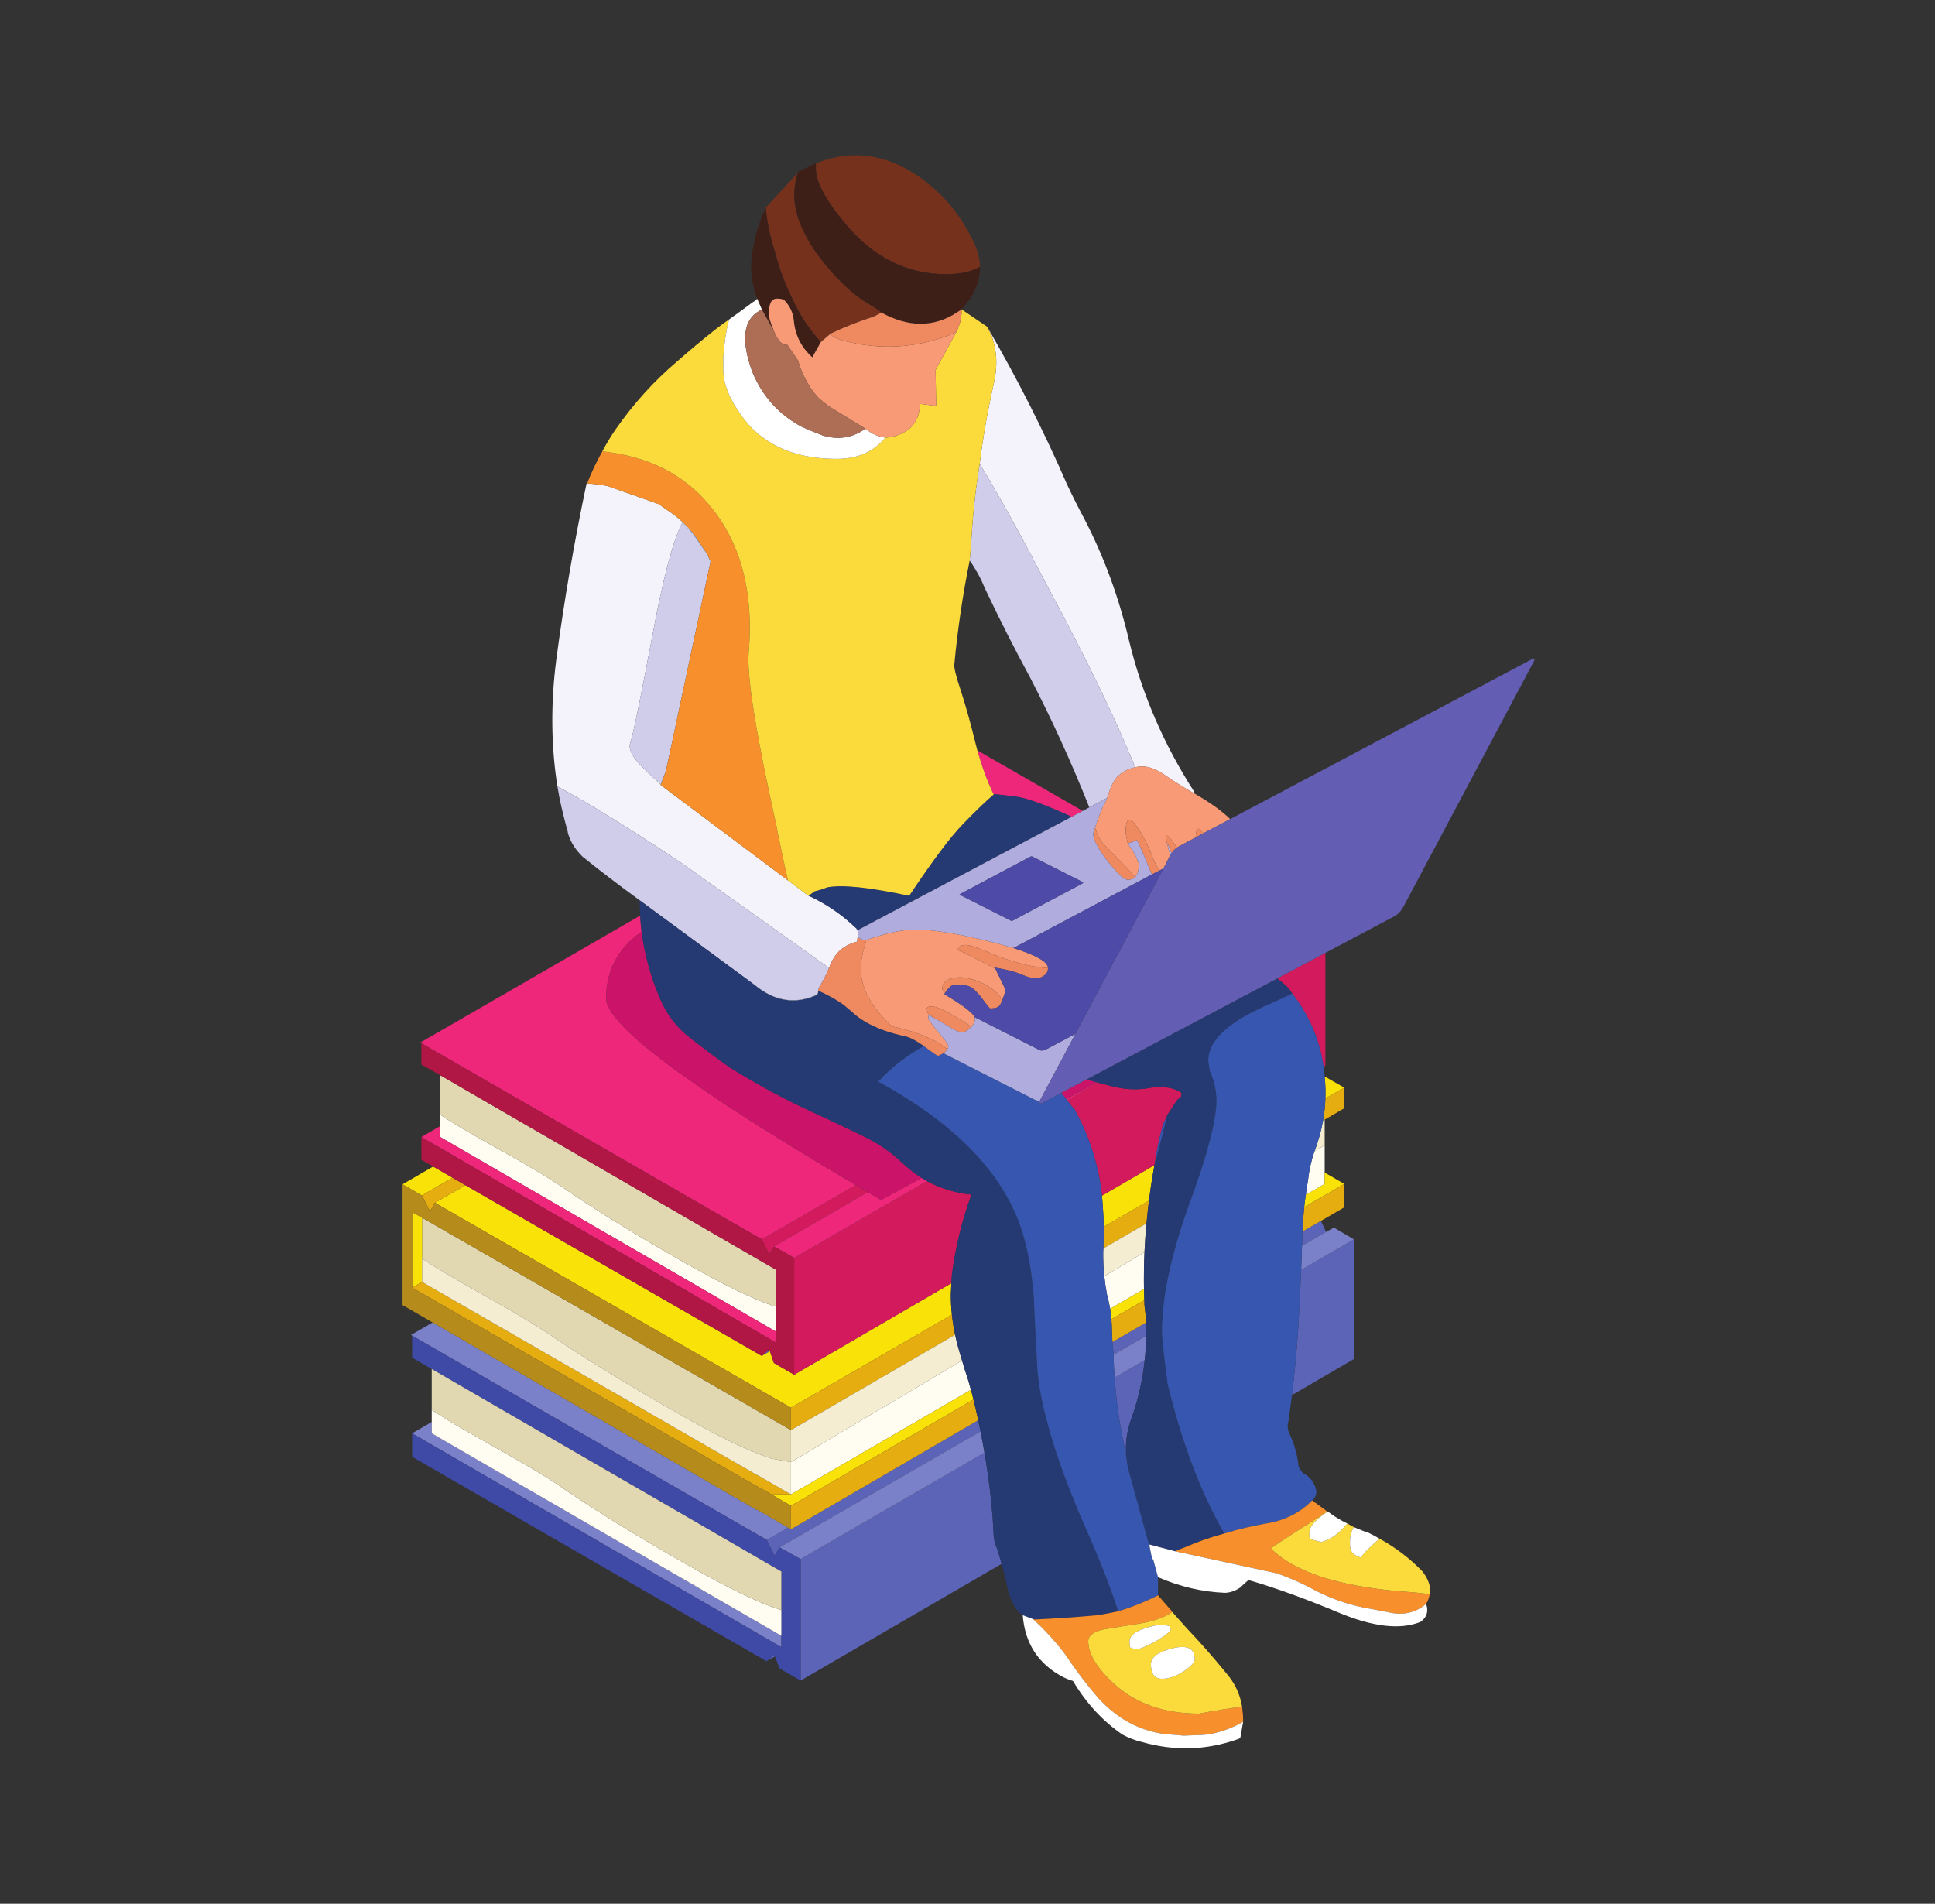 <svg xmlns="http://www.w3.org/2000/svg" xmlns:xlink="http://www.w3.org/1999/xlink" width="372" viewBox="0 0 279 274.5" height="366" preserveAspectRatio="xMidYMid meet"><rect x="0" y="0" width="279" height="274.5" fill="#333333" stroke="none"/><defs><clipPath id="03494c2aa5"><path d="M 58.039 155 L 194 155 L 194 218 L 58.039 218 Z M 58.039 155 " clip-rule="nonzero"></path></clipPath><clipPath id="013a75d724"><path d="M 58.039 170 L 115 170 L 115 221 L 58.039 221 Z M 58.039 170 " clip-rule="nonzero"></path></clipPath><clipPath id="7315b7cd1c"><path d="M 104 43 L 206 43 L 206 252.09 L 104 252.09 Z M 104 43 " clip-rule="nonzero"></path></clipPath><clipPath id="396dc5923c"><path d="M 149.105 94.543 L 221.242 94.543 L 221.242 159.574 L 149.105 159.574 Z M 149.105 94.543 " clip-rule="nonzero"></path></clipPath></defs><path fill="#5c64b8" d="M 111.016 194.836 L 109.836 195.504 L 110.914 194.578 Z M 110.555 222.039 L 113.637 220.27 L 114.043 220.5 L 141.047 204.773 C 141.164 205.309 141.273 205.848 141.379 206.387 L 112.402 223.113 L 111.684 224.34 Z M 160.711 198.629 L 165.047 196.117 C 164.746 198.98 164.117 201.746 163.176 204.414 C 162.473 206.25 162.215 208.152 162.402 210.125 C 162.371 209.855 162.336 209.59 162.301 209.332 C 161.492 205.867 160.961 202.297 160.711 198.629 Z M 160.398 193.508 L 165.254 190.688 C 165.277 191.332 165.281 191.973 165.277 192.609 L 160.555 195.324 C 160.559 195.277 160.559 195.234 160.555 195.195 C 160.5 194.637 160.445 194.074 160.398 193.508 Z M 110.555 239.504 L 111.684 238.582 L 111.734 238.84 Z M 115.434 242.32 L 115.434 224.801 L 141.945 209.461 C 142.105 210.371 142.25 211.285 142.379 212.203 C 142.828 215.242 143.121 218.16 143.254 220.957 C 143.254 221.746 143.426 222.531 143.77 223.316 C 144 224.031 144.215 224.754 144.41 225.492 Z M 186.277 201.164 C 186.645 198.188 186.934 195.191 187.145 192.176 C 187.332 189.172 187.484 186.148 187.609 183.105 L 195.207 178.699 L 195.207 195.965 Z M 191.203 177.625 L 187.734 179.625 C 187.742 179.285 187.754 178.945 187.762 178.598 C 187.773 178.262 187.781 177.922 187.789 177.574 L 190.457 176.039 L 191.203 177.625 " fill-opacity="1" fill-rule="evenodd"></path><path fill="#7b81c9" d="M 115.434 224.801 L 112.402 223.113 L 141.379 206.387 C 141.586 207.406 141.773 208.43 141.945 209.461 Z M 160.711 198.629 C 160.629 197.539 160.582 196.438 160.555 195.324 L 165.277 192.609 C 165.25 193.793 165.176 194.961 165.047 196.117 Z M 110.555 222.039 L 59.422 192.586 L 59.27 192.48 L 62.379 190.688 L 109.117 217.734 L 109.168 217.68 L 113.637 220.27 Z M 112.66 235.867 L 112.66 237.504 L 59.422 206.672 L 62.25 205.031 L 62.25 206.672 Z M 187.734 179.625 L 191.203 177.625 L 192.332 177.012 L 195.207 178.699 L 187.609 183.105 C 187.66 181.945 187.699 180.785 187.734 179.625 " fill-opacity="1" fill-rule="evenodd"></path><path fill="#3f49a6" d="M 112.66 235.867 L 112.66 226.598 L 62.25 197.398 L 59.422 195.758 L 59.422 192.586 L 110.555 222.039 L 111.684 224.34 L 112.402 223.113 L 115.434 224.801 L 115.434 242.32 L 112.402 240.578 L 111.734 238.84 L 111.684 238.582 L 110.555 239.504 L 110.555 239.555 L 59.422 210.051 L 59.422 206.672 L 112.66 237.504 L 112.66 235.867 " fill-opacity="1" fill-rule="evenodd"></path><path fill="#fffcf2" d="M 114.043 210.82 L 138.711 196.168 C 138.848 196.594 138.977 197.02 139.098 197.449 C 139.43 198.422 139.73 199.402 139.996 200.395 L 114.043 215.477 Z M 164.945 185.871 L 160.07 188.715 C 159.953 188.043 159.809 187.387 159.629 186.746 C 159.453 185.836 159.316 184.926 159.223 184.004 L 165.02 180.543 C 164.941 182.34 164.918 184.113 164.945 185.871 Z M 111.836 188.383 L 111.836 191.969 L 63.48 163.949 L 63.48 160.723 C 64.133 161.164 64.852 161.629 65.637 162.105 C 66.336 162.535 67.551 163.246 69.281 164.23 C 70.125 164.703 71.078 165.242 72.156 165.844 C 72.566 166.07 72.988 166.312 73.441 166.562 C 73.641 166.672 73.836 166.785 74.031 166.898 C 76.957 168.555 79.207 169.91 80.781 170.969 C 85.059 173.941 90.449 177.301 96.953 181.059 C 102.562 184.301 106.855 186.504 109.836 187.664 C 110.211 187.84 110.57 187.973 110.914 188.074 C 111.152 188.18 111.375 188.262 111.582 188.332 C 111.684 188.332 111.77 188.348 111.836 188.383 Z M 112.66 232.125 L 112.66 235.867 L 62.25 206.672 L 62.25 203.289 C 62.969 203.766 63.719 204.246 64.508 204.723 C 65.703 205.473 68.406 207.027 72.617 209.387 C 76.008 211.297 78.574 212.832 80.316 213.996 C 84.766 217.102 90.363 220.602 97.105 224.496 C 102.957 227.875 107.438 230.18 110.555 231.41 C 110.93 231.547 111.309 231.684 111.684 231.82 C 111.926 231.887 112.164 231.973 112.402 232.078 C 112.473 232.078 112.559 232.094 112.66 232.125 Z M 191 169.07 L 191 170.711 L 188.277 172.297 C 188.367 171.613 188.469 170.934 188.586 170.25 C 188.754 168.746 189.062 167.348 189.512 166.051 C 189.516 166.035 189.523 166.016 189.535 166 L 191 165.129 L 191 169.07 " fill-opacity="1" fill-rule="evenodd"></path><path fill="#e1d8b1" d="M 60.863 175.578 L 114.043 206.207 L 114.043 210.82 L 111.223 210.309 C 111.152 210.273 111.07 210.238 110.965 210.203 C 110.758 210.137 110.535 210.066 110.301 209.996 C 109.922 209.863 109.527 209.707 109.117 209.539 C 106.039 208.34 101.57 206.039 95.719 202.625 C 88.977 198.73 83.367 195.246 78.879 192.176 C 77.137 191.012 74.57 189.477 71.18 187.562 C 70.582 187.227 70.004 186.898 69.461 186.594 C 66.258 184.777 64.145 183.543 63.121 182.902 C 62.301 182.422 61.547 181.945 60.863 181.469 Z M 63.48 155.039 L 111.836 183.059 L 111.836 188.383 C 111.77 188.348 111.684 188.332 111.582 188.332 C 111.375 188.262 111.152 188.18 110.914 188.074 C 110.57 187.973 110.211 187.84 109.836 187.664 C 106.855 186.504 102.562 184.301 96.953 181.059 C 90.449 177.301 85.059 173.941 80.781 170.969 C 79.207 169.91 76.957 168.555 74.031 166.898 C 73.836 166.785 73.641 166.672 73.441 166.562 C 72.988 166.312 72.566 166.07 72.156 165.844 C 71.078 165.242 70.125 164.703 69.281 164.23 C 67.551 163.246 66.336 162.535 65.637 162.105 C 64.852 161.629 64.133 161.164 63.48 160.723 Z M 62.25 197.398 L 112.66 226.598 L 112.66 232.125 C 112.559 232.094 112.473 232.078 112.402 232.078 C 112.164 231.973 111.926 231.887 111.684 231.82 C 111.309 231.684 110.93 231.547 110.555 231.41 C 107.438 230.18 102.957 227.875 97.105 224.496 C 90.363 220.602 84.766 217.102 80.316 213.996 C 78.574 212.832 76.008 211.297 72.617 209.387 C 68.406 207.027 65.703 205.473 64.508 204.723 C 63.719 204.246 62.969 203.766 62.25 203.289 L 62.25 197.398 " fill-opacity="1" fill-rule="evenodd"></path><g clip-path="url(#03494c2aa5)"><path fill="#f9e207" d="M 114.043 215.477 L 139.996 200.395 C 140.113 200.824 140.227 201.258 140.328 201.703 C 140.336 201.738 140.348 201.77 140.359 201.801 L 114.043 217.117 L 111.223 215.477 Z M 60.863 181.469 L 60.863 184.848 L 59.422 185.668 L 59.422 174.758 L 60.863 175.578 Z M 114.043 202.98 L 62.711 173.426 L 67.102 170.891 L 109.836 195.504 L 111.016 194.836 L 111.582 196.527 L 114.508 198.219 L 137.172 185.027 C 137.141 185.562 137.113 186.117 137.098 186.691 C 137.098 187.645 137.145 188.598 137.25 189.562 Z M 160.07 188.715 L 164.945 185.871 C 164.961 186.406 164.977 186.934 164.996 187.461 L 160.246 190.227 C 160.203 189.719 160.145 189.215 160.07 188.715 Z M 165.664 173.117 L 159.145 176.883 C 159.133 175.949 159.094 174.996 159.016 174.039 C 158.98 173.492 158.938 172.945 158.891 172.402 L 166.457 167.996 C 166.141 169.703 165.875 171.41 165.664 173.117 Z M 60.863 172.402 L 58.039 170.762 L 62.453 168.203 L 65.25 169.816 L 60.863 172.348 Z M 193.82 170.711 L 188.047 174.066 C 188.109 173.477 188.184 172.891 188.277 172.297 L 191 170.711 L 191 169.07 Z M 193.82 156.828 L 191.102 158.391 C 191.141 157.352 191.105 156.301 191 155.242 L 191 155.215 L 193.82 156.828 " fill-opacity="1" fill-rule="evenodd"></path></g><path fill="#e6ad10" d="M 114.043 217.117 L 140.359 201.801 C 140.598 202.789 140.832 203.777 141.047 204.773 L 114.043 220.5 Z M 114.043 202.98 L 137.25 189.562 C 137.352 190.516 137.504 191.484 137.711 192.457 L 114.043 206.207 Z M 114.043 215.477 L 111.223 215.477 L 109.168 214.301 L 109.117 214.301 L 59.422 185.668 L 60.863 184.848 L 109.117 212.664 L 109.168 212.664 Z M 67.102 170.891 L 62.711 173.426 L 61.992 174.656 L 60.863 172.402 L 60.863 172.348 L 65.25 169.816 Z M 160.246 190.227 L 164.996 187.461 C 165.004 187.719 165.012 187.977 165.02 188.227 L 165.227 189.973 C 165.238 190.207 165.246 190.449 165.254 190.688 L 160.398 193.508 C 160.355 192.691 160.32 191.875 160.301 191.047 C 160.285 190.773 160.27 190.5 160.246 190.227 Z M 165.305 176.395 L 159.094 180.008 C 159.152 178.977 159.164 177.934 159.145 176.883 L 165.664 173.117 C 165.617 173.477 165.574 173.836 165.535 174.195 C 165.453 174.93 165.375 175.664 165.305 176.395 Z M 187.789 177.574 C 187.844 176.406 187.926 175.238 188.047 174.066 L 193.82 170.711 L 193.82 174.09 L 190.457 176.039 Z M 190.766 161.57 C 190.953 160.52 191.066 159.461 191.102 158.391 L 193.82 156.828 L 193.82 159.801 L 191 161.441 L 190.766 161.57 " fill-opacity="1" fill-rule="evenodd"></path><path fill="#f4edd1" d="M 138.711 196.168 L 114.043 210.82 L 114.043 215.477 L 109.168 212.664 L 109.117 212.664 L 60.863 184.848 L 60.863 181.469 C 61.547 181.945 62.301 182.422 63.121 182.902 C 64.145 183.543 66.258 184.777 69.461 186.594 C 70.004 186.898 70.582 187.227 71.18 187.562 C 74.57 189.477 77.137 191.012 78.879 192.176 C 83.367 195.246 88.977 198.73 95.719 202.625 C 101.57 206.039 106.039 208.34 109.117 209.539 C 109.527 209.707 109.922 209.863 110.301 209.996 C 110.535 210.066 110.758 210.137 110.965 210.203 C 111.07 210.238 111.152 210.273 111.223 210.309 L 114.043 210.82 L 114.043 206.207 L 137.711 192.457 C 137.879 193.258 138.082 194.07 138.328 194.887 C 138.465 195.312 138.594 195.742 138.711 196.168 Z M 159.094 180.008 L 165.305 176.395 C 165.18 177.793 165.082 179.172 165.02 180.543 L 159.223 184.004 C 159.098 182.832 159.051 181.645 159.066 180.445 C 159.078 180.297 159.086 180.152 159.094 180.008 Z M 191 165.129 L 189.535 166 C 190.094 164.539 190.504 163.062 190.766 161.57 L 191 161.441 L 191 165.129 " fill-opacity="1" fill-rule="evenodd"></path><g clip-path="url(#013a75d724)"><path fill="#b58b1c" d="M 62.711 173.426 L 114.043 202.98 L 114.043 206.207 L 60.863 175.578 L 59.422 174.758 L 59.422 185.668 L 109.117 214.301 L 109.168 214.301 L 111.223 215.477 L 114.043 217.117 L 114.043 220.5 L 113.637 220.27 L 109.168 217.68 L 109.117 217.734 L 62.379 190.688 L 58.039 188.18 L 58.039 170.762 L 60.863 172.402 L 61.992 174.656 L 62.711 173.426 " fill-opacity="1" fill-rule="evenodd"></path></g><path fill="#d21a5d" d="M 109.836 178.699 L 123.387 170.863 C 123.965 171.207 124.547 171.551 125.137 171.891 L 111.582 179.727 L 110.914 180.906 Z M 137.172 185.027 L 114.508 198.219 L 114.508 181.367 L 133.656 170.301 C 135.625 171.367 137.762 172.02 140.07 172.25 C 138.703 175.969 137.762 179.828 137.25 183.824 C 137.219 184.215 137.195 184.617 137.172 185.027 Z M 168.207 161.082 C 167.828 161.766 167.605 162.309 167.535 162.723 C 167.094 164.359 166.75 166.035 166.512 167.738 C 166.496 167.824 166.48 167.914 166.457 167.996 L 158.891 172.402 C 158.402 167.965 157.078 163.801 154.91 159.902 L 154.91 159.801 L 154.855 159.902 L 153.855 158.621 L 158.246 156.09 L 160.301 156.625 L 160.352 156.625 C 162.23 157.137 164.113 157.207 165.996 156.828 C 167.914 156.59 169.367 156.848 170.359 157.598 C 170.359 158.039 170.254 158.297 170.055 158.367 C 169.953 158.469 169.863 158.52 169.797 158.52 C 169.387 159.102 169.012 159.684 168.664 160.262 C 168.465 160.5 168.309 160.758 168.207 161.031 Z M 186.324 143.254 C 186.09 142.879 185.809 142.52 185.504 142.18 L 184.195 141.105 L 185.043 140.617 L 191.102 137.391 L 191.102 153.652 L 190.848 153.809 C 190.273 149.91 188.77 146.395 186.324 143.254 " fill-opacity="1" fill-rule="evenodd"></path><path fill="#ef277b" d="M 114.508 181.367 L 111.582 179.727 L 125.137 171.891 C 125.758 172.266 126.391 172.641 127.031 173.016 L 132.887 169.84 C 133.141 170 133.398 170.152 133.656 170.301 Z M 158.246 156.09 L 153.855 158.621 L 153.73 158.469 L 158.168 156.059 Z M 185.043 140.617 L 184.195 141.105 L 184.172 141.078 Z M 109.836 178.699 L 60.758 150.426 L 60.605 150.324 L 92.309 132.016 C 92.344 132.793 92.414 133.57 92.508 134.344 C 89.105 136.734 87.402 139.945 87.402 143.973 C 87.402 147.777 99.398 156.742 123.387 170.863 Z M 111.836 191.969 L 111.836 193.555 L 60.758 163.949 L 63.48 162.363 L 63.48 163.949 Z M 154.523 117.773 C 150.68 116.027 148.016 115.062 146.539 114.879 C 144.762 114.641 143.68 114.523 143.309 114.523 L 143.254 114.523 C 142.371 112.691 141.594 110.586 140.922 108.195 L 156.117 116.93 L 154.523 117.773 " fill-opacity="1" fill-rule="evenodd"></path><path fill="#b01744" d="M 109.836 195.504 L 67.102 170.891 L 65.25 169.816 L 62.453 168.203 L 60.758 167.227 L 60.758 163.949 L 111.836 193.555 L 111.836 183.059 L 63.48 155.039 L 60.758 153.5 L 60.758 150.426 L 109.836 178.699 L 110.914 180.906 L 111.582 179.727 L 114.508 181.367 L 114.508 198.219 L 111.582 196.527 L 111.016 194.836 L 110.914 194.578 L 109.836 195.504 " fill-opacity="1" fill-rule="evenodd"></path><path fill="#cb1469" d="M 123.387 170.863 C 99.398 156.742 87.402 147.777 87.402 143.973 C 87.402 139.945 89.105 136.734 92.508 134.344 C 92.945 137.668 93.844 140.914 95.207 144.074 C 96.164 146.332 97.602 148.188 99.52 149.656 C 101.332 151.09 103.23 152.512 105.219 153.91 C 109.152 156.371 113.207 158.555 117.383 160.465 C 119.777 161.559 122.156 162.688 124.516 163.844 C 126.605 164.836 128.488 166.133 130.164 167.738 C 131.027 168.539 131.934 169.242 132.887 169.84 L 127.031 173.016 C 126.391 172.641 125.758 172.266 125.137 171.891 C 124.547 171.551 123.965 171.207 123.387 170.863 Z M 153.012 157.574 L 156.656 155.648 L 158.168 156.059 L 153.73 158.469 L 153.012 157.574 " fill-opacity="1" fill-rule="evenodd"></path><path fill="#76311c" d="M 117.641 23.551 C 122.121 21.738 126.555 22.047 130.934 24.473 C 135.25 27.031 138.445 30.617 140.535 35.227 C 140.57 35.297 140.586 35.348 140.586 35.379 C 140.895 36.066 141.098 36.746 141.203 37.43 C 141.27 37.734 141.305 38.078 141.305 38.453 C 140.105 39.172 138.48 39.531 136.426 39.531 C 130.883 39.531 126.125 37.207 122.156 32.566 C 119.148 29.047 117.641 26.297 117.641 24.316 C 117.641 24.043 117.641 23.789 117.641 23.551 Z M 118.359 49.312 C 116.613 47.398 115.246 45.32 114.25 43.062 C 113.191 40.949 112.383 38.797 111.836 36.613 C 111.117 34.457 110.641 32.242 110.398 29.953 L 115.02 24.93 C 114.336 27.051 114.355 29.219 115.074 31.438 C 115.758 33.383 116.781 35.262 118.152 37.07 C 119.625 39.02 121.23 40.742 122.98 42.246 C 123.594 42.723 124.211 43.168 124.824 43.574 C 125.613 44.02 126.383 44.516 127.137 45.062 C 126.762 45.266 126.348 45.473 125.906 45.676 C 123.781 46.359 121.746 47.164 119.797 48.086 L 118.359 49.312 " fill-opacity="1" fill-rule="evenodd"></path><path fill="#3e1f17" d="M 111.582 47.727 L 109.836 44.602 L 109.168 43.062 C 108.348 40.879 108.109 38.691 108.449 36.508 C 108.828 34.117 109.477 31.934 110.398 29.953 C 110.641 32.242 111.117 34.457 111.836 36.613 C 112.383 38.797 113.191 40.949 114.25 43.062 C 115.246 45.32 116.613 47.398 118.359 49.312 L 117.125 51.516 C 115.551 50.117 114.66 48.355 114.457 46.242 C 114.355 45.148 113.926 44.191 113.172 43.375 C 113 43.168 112.645 43.062 112.094 43.062 C 111.684 43.031 111.359 43.219 111.117 43.629 C 110.984 43.969 110.883 44.449 110.812 45.062 C 110.812 45.609 111.07 46.496 111.582 47.727 Z M 115.02 24.93 L 115.125 24.777 C 115.469 24.57 115.84 24.383 116.254 24.215 C 116.699 23.977 117.16 23.754 117.641 23.551 C 117.641 23.789 117.641 24.043 117.641 24.316 C 117.641 26.297 119.148 29.047 122.156 32.566 C 126.125 37.207 130.883 39.531 136.426 39.531 C 138.48 39.531 140.105 39.172 141.305 38.453 C 141.336 40.605 140.449 42.656 138.637 44.602 C 135.285 47.094 131.617 47.352 127.648 45.371 C 127.445 45.266 127.273 45.164 127.137 45.062 C 126.383 44.516 125.613 44.02 124.824 43.574 C 124.211 43.168 123.594 42.723 122.98 42.246 C 121.23 40.742 119.625 39.02 118.152 37.07 C 116.781 35.262 115.758 33.383 115.074 31.438 C 114.355 29.219 114.336 27.051 115.02 24.93 " fill-opacity="1" fill-rule="evenodd"></path><path fill="#f4f2fa" d="M 123.387 133.777 C 123.477 133.891 123.555 134.02 123.621 134.164 C 123.645 134.234 123.672 134.312 123.699 134.395 L 123.645 135.164 L 123.594 135.777 C 123.152 135.883 122.688 136.051 122.207 136.289 C 120.973 136.902 120.086 137.996 119.539 139.57 C 118.656 138.938 117.695 138.254 116.664 137.52 C 112.043 134.223 105.918 129.867 98.285 124.457 C 90.953 119.559 85 115.879 80.422 113.418 C 80.406 113.41 80.387 113.402 80.371 113.395 C 79.445 107.52 79.395 101.406 80.215 95.055 C 81.348 86.551 82.801 78.102 84.578 69.703 C 84.602 69.703 84.629 69.703 84.656 69.703 C 85.645 69.77 86.605 69.891 87.531 70.059 L 94.949 72.672 L 97.207 74.234 C 97.637 74.582 98.047 74.949 98.441 75.336 C 98.652 75.562 98.867 75.793 99.078 76.027 C 99.34 76.297 99.586 76.578 99.828 76.871 C 99.359 76.336 98.887 75.832 98.414 75.359 L 98.391 75.336 C 97.055 77.863 95.598 83.379 94.023 91.879 C 92.281 101.102 91.238 106.152 90.895 107.039 C 90.664 107.641 90.844 108.367 91.434 109.219 C 91.723 109.645 92.105 110.094 92.586 110.574 C 93.375 111.363 94.266 112.199 95.258 113.086 L 95.258 113.188 L 113.609 126.941 L 116.512 129.121 C 116.535 129.129 116.559 129.141 116.586 129.145 C 117.102 129.391 117.605 129.645 118.102 129.914 L 118.332 130.043 C 120.102 131.027 121.727 132.223 123.211 133.625 C 123.27 133.676 123.332 133.727 123.387 133.777 Z M 163.688 110.629 C 160.758 103.449 156.492 94.676 150.902 84.301 C 147.277 77.297 144.059 71.492 141.254 66.883 C 141.73 63.059 142.398 59.25 143.254 55.461 C 143.871 52.934 143.77 50.562 142.945 48.34 L 142.332 47.109 C 146.641 54.523 150.477 62.086 153.832 69.805 C 154.582 71.406 155.371 72.98 156.191 74.516 C 159.098 80.047 161.309 86.023 162.812 92.441 C 164.66 100.059 167.777 107.281 172.156 114.109 L 172.031 114.316 C 170.473 113.422 169.059 112.535 167.793 111.652 C 166.387 110.695 165.109 110.34 163.945 110.574 C 163.859 110.594 163.777 110.609 163.688 110.629 " fill-opacity="1" fill-rule="evenodd"></path><path fill="#d0cdeb" d="M 102.293 80.637 C 102.301 80.77 102.355 80.879 102.445 80.969 L 102.445 81.023 L 96.027 111.141 C 95.77 111.789 95.512 112.438 95.258 113.086 C 94.266 112.199 93.375 111.363 92.586 110.574 C 92.105 110.094 91.723 109.645 91.434 109.219 C 90.844 108.367 90.664 107.641 90.895 107.039 C 91.238 106.152 92.281 101.102 94.023 91.879 C 95.598 83.379 97.055 77.863 98.391 75.336 L 98.414 75.359 C 98.887 75.832 99.359 76.336 99.828 76.871 L 102.137 80.152 L 102.137 80.254 C 102.137 80.32 102.168 80.387 102.238 80.457 L 102.293 80.512 Z M 117.945 142.82 L 117.742 143.41 C 114.66 144.844 111.668 144.363 108.758 141.973 L 108.297 141.645 L 92.227 129.812 L 92.125 129.734 C 89.219 127.617 86.516 125.551 84.016 123.535 C 82.988 122.547 82.289 121.438 81.91 120.207 C 81.875 120.102 81.859 120.004 81.859 119.898 C 81.414 118.328 81.02 116.723 80.676 115.086 C 80.574 114.504 80.473 113.941 80.371 113.395 C 80.387 113.402 80.406 113.41 80.422 113.418 C 85 115.879 90.953 119.559 98.285 124.457 C 105.918 129.867 112.043 134.223 116.664 137.52 C 117.695 138.254 118.656 138.938 119.539 139.57 C 119.16 140.488 118.699 141.395 118.152 142.285 Z M 139.816 80.816 C 139.918 79.758 140.004 78.695 140.07 77.641 C 140.277 74.086 140.672 70.504 141.254 66.883 C 144.059 71.492 147.277 77.297 150.902 84.301 C 156.492 94.676 160.758 103.449 163.688 110.629 C 162.688 110.871 161.918 111.246 161.375 111.754 C 160.727 112.23 160.164 113.289 159.684 114.93 C 159.668 114.973 159.648 115.016 159.629 115.059 L 157.062 116.414 C 154.512 109.984 151.668 103.75 148.543 97.719 C 146.246 93.488 144.074 89.199 142.023 84.863 C 141.441 83.426 140.707 82.078 139.816 80.816 " fill-opacity="1" fill-rule="evenodd"></path><path fill="#253972" d="M 143.309 114.523 C 143.68 114.523 144.762 114.641 146.539 114.879 C 148.016 115.062 150.68 116.027 154.523 117.773 L 123.645 134.137 C 123.594 134.02 123.523 133.914 123.441 133.832 C 123.422 133.812 123.406 133.797 123.387 133.777 C 123.332 133.727 123.27 133.676 123.211 133.625 C 121.727 132.223 120.102 131.027 118.332 130.043 L 118.102 129.914 C 117.605 129.645 117.102 129.391 116.586 129.145 L 117.488 128.504 C 118.102 128.367 118.699 128.18 119.281 127.941 C 121.473 127.531 125.406 127.941 131.09 129.168 C 134.477 124.082 137.078 120.613 138.895 118.77 C 140.707 116.895 142.18 115.477 143.309 114.523 Z M 186.324 143.254 C 185.164 143.801 183.676 144.488 181.859 145.305 C 176.762 147.66 174.211 150.203 174.211 152.934 C 174.211 153.004 174.281 153.48 174.418 154.371 C 175.066 155.805 175.391 157.258 175.391 158.727 C 175.391 159.863 175.176 161.352 174.75 163.18 C 174.387 164.781 173.859 166.648 173.156 168.789 C 172.773 169.969 172.336 171.23 171.848 172.582 C 171.699 172.992 171.547 173.41 171.391 173.836 C 170.938 175.09 170.527 176.309 170.156 177.5 C 169.465 179.723 168.906 181.832 168.488 183.824 C 168.355 184.438 168.238 185.043 168.129 185.641 C 167.91 186.91 167.758 188.121 167.664 189.277 C 167.605 189.973 167.559 190.645 167.535 191.305 C 167.535 191.543 167.535 191.781 167.535 192.016 C 167.535 192.535 167.605 193.387 167.746 194.578 C 167.848 195.594 168 196.859 168.207 198.371 C 168.273 198.711 168.309 199.055 168.309 199.398 C 169.215 203.117 170.242 206.594 171.391 209.82 C 172.891 214.008 174.605 217.773 176.523 221.117 C 174.605 221.629 172.707 222.293 170.82 223.113 C 170.344 223.285 169.879 223.473 169.438 223.676 L 165.742 222.703 C 165.742 222.871 165.758 223.027 165.793 223.16 L 162.66 211.742 C 162.66 211.5 162.609 211.297 162.508 211.125 L 162.508 210.82 C 162.48 210.648 162.453 210.477 162.43 210.309 L 162.402 210.125 C 162.215 208.152 162.473 206.25 163.176 204.414 C 164.117 201.746 164.746 198.98 165.047 196.117 C 165.176 194.961 165.25 193.793 165.277 192.609 C 165.281 191.973 165.277 191.332 165.254 190.688 C 165.246 190.449 165.238 190.207 165.227 189.973 L 165.02 188.227 C 165.012 187.977 165.004 187.719 164.996 187.461 C 164.977 186.934 164.961 186.406 164.945 185.871 C 164.918 184.113 164.941 182.34 165.02 180.543 C 165.082 179.172 165.18 177.793 165.305 176.395 C 165.375 175.664 165.453 174.93 165.535 174.195 C 165.574 173.836 165.617 173.477 165.664 173.117 C 165.875 171.41 166.141 169.703 166.457 167.996 C 166.48 167.914 166.496 167.824 166.512 167.738 C 167.262 165.043 167.828 162.82 168.207 161.082 L 168.207 161.031 C 168.309 160.758 168.465 160.5 168.664 160.262 C 169.012 159.684 169.387 159.102 169.797 158.52 C 169.863 158.52 169.953 158.469 170.055 158.367 C 170.254 158.297 170.359 158.039 170.359 157.598 C 169.367 156.848 167.914 156.59 165.996 156.828 C 164.113 157.207 162.23 157.137 160.352 156.625 L 160.301 156.625 L 158.246 156.09 L 158.168 156.059 L 156.656 155.648 L 184.172 141.078 L 184.195 141.105 L 185.504 142.18 C 185.809 142.52 186.09 142.879 186.324 143.254 Z M 92.508 134.344 C 92.414 133.57 92.344 132.793 92.309 132.016 C 92.254 131.281 92.23 130.547 92.227 129.812 L 108.297 141.645 L 108.809 142.027 C 111.719 144.418 114.73 144.879 117.848 143.41 L 118 142.844 C 119.184 143.379 120.227 143.945 121.133 144.535 C 121.23 144.605 121.336 144.676 121.438 144.742 C 121.574 144.844 121.715 144.945 121.852 145.051 C 121.883 145.082 121.934 145.133 122.004 145.203 C 122.309 145.441 122.602 145.68 122.875 145.922 C 123.969 146.977 125.512 147.867 127.496 148.582 C 127.531 148.582 127.582 148.602 127.648 148.633 C 128.438 148.906 129.273 149.145 130.164 149.352 C 130.371 149.387 130.594 149.438 130.832 149.504 C 131.418 149.688 132.207 150.125 133.195 150.812 C 130.594 152.285 128.402 154 126.625 155.961 C 132.191 159.008 136.699 162.309 140.148 165.871 C 140.293 166.02 140.426 166.164 140.559 166.305 C 143.613 169.574 145.793 173.059 147.105 176.754 C 147.344 177.426 147.559 178.133 147.746 178.883 C 148.09 180.145 148.371 181.512 148.594 182.98 C 148.742 183.914 148.859 184.887 148.953 185.895 C 148.992 186.277 149.027 186.664 149.055 187.051 C 149.094 187.875 149.137 188.84 149.184 189.941 C 149.258 191.363 149.34 193.012 149.441 194.887 C 149.465 195.402 149.492 195.934 149.52 196.477 C 149.535 196.793 149.555 197.117 149.566 197.449 C 149.633 198.16 149.719 198.895 149.824 199.652 C 149.91 200.203 150.008 200.766 150.109 201.344 C 150.297 202.309 150.531 203.316 150.801 204.363 C 151.867 208.555 153.559 213.375 155.883 218.836 C 156.133 219.414 156.391 220.004 156.656 220.602 C 158.707 225.281 160.234 229.188 161.223 232.332 C 160.301 232.535 159.324 232.723 158.297 232.895 C 155.289 233.168 152.258 233.375 149.207 233.512 C 149.109 233.477 149.02 233.457 148.953 233.457 L 147.465 232.895 C 147.055 232.625 146.73 232.312 146.492 231.973 C 145.906 231.051 145.5 230.027 145.258 228.898 C 145.008 227.742 144.727 226.605 144.41 225.492 C 144.215 224.754 144 224.031 143.77 223.316 C 143.426 222.531 143.254 221.746 143.254 220.957 C 143.121 218.16 142.828 215.242 142.379 212.203 C 142.25 211.285 142.105 210.371 141.945 209.461 C 141.773 208.43 141.586 207.406 141.379 206.387 C 141.273 205.848 141.164 205.309 141.047 204.773 C 140.832 203.777 140.598 202.789 140.359 201.801 C 140.348 201.77 140.336 201.738 140.328 201.703 C 140.227 201.258 140.113 200.824 139.996 200.395 C 139.73 199.402 139.43 198.422 139.098 197.449 C 138.977 197.02 138.848 196.594 138.711 196.168 C 138.594 195.742 138.465 195.312 138.328 194.887 C 138.082 194.07 137.879 193.258 137.711 192.457 C 137.504 191.484 137.352 190.516 137.25 189.562 C 137.145 188.598 137.098 187.645 137.098 186.691 C 137.113 186.117 137.141 185.562 137.172 185.027 C 137.195 184.617 137.219 184.215 137.25 183.824 C 137.762 179.828 138.703 175.969 140.07 172.25 C 137.762 172.02 135.625 171.367 133.656 170.301 C 133.398 170.152 133.141 170 132.887 169.84 C 131.934 169.242 131.027 168.539 130.164 167.738 C 128.488 166.133 126.605 164.836 124.516 163.844 C 122.156 162.688 119.777 161.559 117.383 160.465 C 113.207 158.555 109.152 156.371 105.219 153.91 C 103.23 152.512 101.332 151.09 99.52 149.656 C 97.602 148.188 96.164 146.332 95.207 144.074 C 93.844 140.914 92.945 137.668 92.508 134.344 " fill-opacity="1" fill-rule="evenodd"></path><path fill="#3656af" d="M 153.73 158.469 L 153.855 158.621 L 154.855 159.902 L 154.91 159.801 L 154.91 159.902 C 157.078 163.801 158.402 167.965 158.891 172.402 C 158.938 172.945 158.98 173.492 159.016 174.039 C 159.094 174.996 159.133 175.949 159.145 176.883 C 159.164 177.934 159.152 178.977 159.094 180.008 C 159.086 180.152 159.078 180.297 159.066 180.445 C 159.051 181.645 159.098 182.832 159.223 184.004 C 159.316 184.926 159.453 185.836 159.629 186.746 C 159.809 187.387 159.953 188.043 160.07 188.715 C 160.145 189.215 160.203 189.719 160.246 190.227 C 160.27 190.5 160.285 190.773 160.301 191.047 C 160.32 191.875 160.355 192.691 160.398 193.508 C 160.445 194.074 160.5 194.637 160.555 195.195 C 160.559 195.234 160.559 195.277 160.555 195.324 C 160.582 196.438 160.629 197.539 160.711 198.629 C 160.961 202.297 161.492 205.867 162.301 209.332 C 162.336 209.59 162.371 209.855 162.402 210.125 L 162.43 210.309 C 162.453 210.477 162.48 210.648 162.508 210.82 L 162.508 211.125 C 162.609 211.297 162.66 211.5 162.66 211.742 L 165.793 223.16 C 165.863 223.504 165.93 223.848 165.996 224.188 C 166.133 224.664 166.234 224.922 166.305 224.957 L 166.973 227.414 L 166.973 230.027 C 165.156 230.949 163.242 231.719 161.223 232.332 C 160.234 229.188 158.707 225.281 156.656 220.602 C 156.391 220.004 156.133 219.414 155.883 218.836 C 153.559 213.375 151.867 208.555 150.801 204.363 C 150.531 203.316 150.297 202.309 150.109 201.344 C 150.008 200.766 149.91 200.203 149.824 199.652 C 149.719 198.895 149.633 198.16 149.566 197.449 C 149.555 197.117 149.535 196.793 149.52 196.477 C 149.492 195.934 149.465 195.402 149.441 194.887 C 149.34 193.012 149.258 191.363 149.184 189.941 C 149.137 188.84 149.094 187.875 149.055 187.051 C 149.027 186.664 148.992 186.277 148.953 185.895 C 148.859 184.887 148.742 183.914 148.594 182.98 C 148.371 181.512 148.09 180.145 147.746 178.883 C 147.559 178.133 147.344 177.426 147.105 176.754 C 145.793 173.059 143.613 169.574 140.559 166.305 C 140.426 166.164 140.293 166.02 140.148 165.871 C 136.699 162.309 132.191 159.008 126.625 155.961 C 128.402 154 130.594 152.285 133.195 150.812 C 133.293 150.887 133.395 150.961 133.5 151.043 C 134.531 151.828 135.109 152.219 135.25 152.219 L 135.297 152.219 C 135.582 152.113 135.824 151.996 136.016 151.859 L 149.109 158.52 C 149.383 158.66 149.66 158.738 149.93 158.75 C 149.773 159.137 149.93 159.215 150.391 158.984 L 153.012 157.574 Z M 186.324 143.254 C 188.77 146.395 190.273 149.91 190.848 153.809 C 190.902 154.273 190.957 154.742 191 155.215 L 191 155.242 C 191.105 156.301 191.141 157.352 191.102 158.391 C 191.066 159.461 190.953 160.52 190.766 161.57 C 190.504 163.062 190.094 164.539 189.535 166 C 189.523 166.016 189.516 166.035 189.512 166.051 C 189.062 167.348 188.754 168.746 188.586 170.25 C 188.469 170.934 188.367 171.613 188.277 172.297 C 188.184 172.891 188.109 173.477 188.047 174.066 C 187.926 175.238 187.844 176.406 187.789 177.574 C 187.781 177.922 187.773 178.262 187.762 178.598 C 187.754 178.945 187.742 179.285 187.734 179.625 C 187.699 180.785 187.66 181.945 187.609 183.105 C 187.484 186.148 187.332 189.172 187.145 192.176 C 186.934 195.191 186.645 198.188 186.277 201.164 C 186.121 202.453 185.949 203.746 185.762 205.031 C 185.59 205.609 185.656 206.207 185.969 206.824 C 186.652 208.293 187.078 209.844 187.25 211.484 C 187.457 211.859 187.66 212.168 187.863 212.406 C 188.344 212.645 188.723 212.934 188.996 213.277 C 189.27 213.586 189.488 213.977 189.664 214.457 C 189.938 215.207 189.781 215.836 189.199 216.352 C 187.391 218.16 185.164 219.27 182.527 219.68 C 180.543 220.023 178.543 220.5 176.523 221.117 C 174.605 217.773 172.891 214.008 171.391 209.82 C 170.242 206.594 169.215 203.117 168.309 199.398 C 168.309 199.055 168.273 198.711 168.207 198.371 C 168 196.859 167.848 195.594 167.746 194.578 C 167.605 193.387 167.535 192.535 167.535 192.016 C 167.535 191.781 167.535 191.543 167.535 191.305 C 167.559 190.645 167.605 189.973 167.664 189.277 C 167.758 188.121 167.91 186.91 168.129 185.641 C 168.238 185.043 168.355 184.438 168.488 183.824 C 168.906 181.832 169.465 179.723 170.156 177.5 C 170.527 176.309 170.938 175.09 171.391 173.836 C 171.547 173.41 171.699 172.992 171.848 172.582 C 172.336 171.23 172.773 169.969 173.156 168.789 C 173.859 166.648 174.387 164.781 174.75 163.18 C 175.176 161.352 175.391 159.863 175.391 158.727 C 175.391 157.258 175.066 155.805 174.418 154.371 C 174.281 153.48 174.211 153.004 174.211 152.934 C 174.211 150.203 176.762 147.66 181.859 145.305 C 183.676 144.488 185.164 143.801 186.324 143.254 Z M 168.207 161.082 C 167.828 162.82 167.262 165.043 166.512 167.738 C 166.75 166.035 167.094 164.359 167.535 162.723 C 167.605 162.309 167.828 161.766 168.207 161.082 " fill-opacity="1" fill-rule="evenodd"></path><path fill="#f78f2c" d="M 86.84 65.09 C 87.934 65.191 89.082 65.379 90.277 65.656 C 95.754 66.883 100.098 69.719 103.316 74.156 C 107.113 79.418 108.656 86.109 107.938 94.234 C 107.699 97.719 109.031 105.98 111.941 119.027 C 112.039 119.531 112.133 120.027 112.223 120.516 C 112.707 122.867 113.164 125.012 113.609 126.941 L 95.258 113.188 C 95.523 112.512 95.781 111.828 96.027 111.141 L 102.445 81.023 L 102.445 80.863 C 102.352 80.773 102.301 80.699 102.293 80.637 L 102.293 80.512 L 102.238 80.457 C 102.168 80.387 102.137 80.32 102.137 80.254 L 102.137 80.152 L 99.926 76.871 C 99.105 75.887 98.199 75.004 97.207 74.234 L 94.949 72.672 L 87.531 70.059 C 86.605 69.891 85.645 69.77 84.656 69.703 C 85.262 68.148 85.992 66.613 86.84 65.09 Z M 179.242 248.262 C 177.77 249.113 176.164 249.711 174.418 250.055 C 174.145 250.09 173.816 250.125 173.441 250.156 L 170.617 250.258 C 169.965 250.191 169.367 250.141 168.824 250.105 L 168.152 250.055 C 165.996 249.816 163.945 249.102 161.992 247.902 C 160.66 247.051 159.441 246.023 158.348 244.832 C 156.672 242.887 155.078 240.785 153.574 238.527 C 153.23 238.051 152.84 237.559 152.395 237.043 C 151.363 235.812 150.219 234.621 148.953 233.457 C 149.02 233.457 149.109 233.477 149.207 233.512 C 152.258 233.375 155.289 233.168 158.297 232.895 C 159.324 232.723 160.301 232.535 161.223 232.332 C 163.242 231.719 165.156 230.949 166.973 230.027 L 168.977 232.332 L 168.922 232.332 L 169.023 232.434 C 167.863 233.254 166.152 233.836 163.891 234.176 C 162.73 234.348 161.141 234.602 159.121 234.945 C 157.645 235.285 156.91 235.848 156.91 236.637 C 156.91 238.41 158.09 240.406 160.453 242.629 C 163.637 245.598 167.777 247.086 172.879 247.086 C 175.613 246.57 177.684 246.246 179.09 246.109 C 179.121 246.246 179.137 246.398 179.137 246.57 C 179.207 247.016 179.242 247.477 179.242 247.957 C 179.242 248.055 179.242 248.16 179.242 248.262 Z M 205.629 231.254 C 204.086 232.59 202.223 232.98 200.031 232.434 C 199.312 232.297 198.594 232.16 197.875 232.023 C 194.656 231.512 191.648 230.473 188.844 228.898 C 187.27 228.082 185.676 227.398 184.066 226.852 L 169.438 223.676 C 169.879 223.473 170.344 223.285 170.82 223.113 C 172.707 222.293 174.605 221.629 176.523 221.117 C 178.543 220.5 180.543 220.023 182.527 219.68 C 185.164 219.27 187.391 218.16 189.199 216.352 L 191.305 217.887 C 190.93 218.195 190.52 218.504 190.074 218.809 C 185.969 221.406 183.691 222.891 183.242 223.266 C 186.566 226.613 192.809 228.676 201.984 229.465 C 203.594 229.566 204.98 229.703 206.141 229.875 C 206.07 230.352 205.902 230.812 205.629 231.254 " fill-opacity="1" fill-rule="evenodd"></path><path fill="#fbda3c" d="M 172.262 239.246 C 172.262 237.676 171.199 237.148 169.078 237.66 C 166.988 238.172 165.945 238.938 165.945 239.965 C 165.945 241.363 166.48 242.062 167.535 242.062 C 168.531 242.062 169.574 241.707 170.668 240.988 C 171.73 240.273 172.262 239.691 172.262 239.246 Z M 168.824 235.047 L 168.617 234.48 C 167.723 234.176 166.598 234.262 165.227 234.738 C 163.652 235.219 162.867 235.867 162.867 236.684 C 162.867 237.574 162.988 237.828 163.227 237.453 L 163.176 237.605 C 163.242 237.711 163.555 237.762 164.098 237.762 C 164.336 237.762 165.008 237.488 166.098 236.941 C 167.363 236.293 168.273 235.66 168.824 235.047 Z M 179.09 246.109 C 177.684 246.246 175.613 246.57 172.879 247.086 C 167.777 247.086 163.637 245.598 160.453 242.629 C 158.09 240.406 156.91 238.41 156.91 236.637 C 156.91 235.848 157.645 235.285 159.121 234.945 C 161.141 234.602 162.73 234.348 163.891 234.176 C 166.152 233.836 167.863 233.254 169.023 232.434 L 171.078 234.738 C 173.031 236.789 174.898 238.906 176.676 241.09 C 178.012 242.594 178.812 244.266 179.09 246.109 Z M 198.953 221.883 C 201.246 223.145 203.301 224.719 205.113 226.598 C 205.73 227.414 206.09 228.199 206.191 228.953 C 206.227 229.258 206.211 229.566 206.141 229.875 C 204.98 229.703 203.594 229.566 201.984 229.465 C 192.809 228.676 186.566 226.613 183.242 223.266 C 183.691 222.891 185.969 221.406 190.074 218.809 C 190.52 218.504 190.93 218.195 191.305 217.887 L 191.508 217.992 C 191.305 218.059 191.117 218.16 190.945 218.297 C 189.512 219.32 188.789 220.211 188.789 220.957 C 188.789 221.062 188.789 221.164 188.789 221.27 C 188.789 221.641 188.824 221.852 188.895 221.883 L 189.152 221.984 L 190.488 222.344 C 191.508 222.105 192.504 221.504 193.461 220.551 C 193.77 220.242 194.043 219.953 194.285 219.68 C 194.621 219.887 194.934 220.055 195.207 220.191 C 194.832 220.805 194.645 221.523 194.645 222.344 C 194.645 222.992 194.691 223.383 194.797 223.52 C 194.934 223.965 195.41 224.324 196.234 224.598 C 196.508 224.082 197.348 223.215 198.75 221.984 C 198.785 221.949 198.852 221.914 198.953 221.883 Z M 140.922 108.195 C 141.594 110.586 142.371 112.691 143.254 114.523 L 143.309 114.523 C 142.18 115.477 140.707 116.895 138.895 118.77 C 137.078 120.613 134.477 124.082 131.09 129.168 C 125.406 127.941 121.473 127.531 119.281 127.941 C 118.699 128.18 118.102 128.367 117.488 128.504 L 116.586 129.145 C 116.559 129.141 116.535 129.129 116.512 129.121 L 113.609 126.941 C 113.164 125.012 112.707 122.867 112.223 120.516 C 112.133 120.027 112.039 119.531 111.941 119.027 C 109.031 105.98 107.699 97.719 107.938 94.234 C 108.656 86.109 107.113 79.418 103.316 74.156 C 100.098 69.719 95.754 66.883 90.277 65.656 C 89.082 65.379 87.934 65.191 86.84 65.09 C 87.422 64 88.035 62.977 88.688 62.02 C 91.32 58.227 94.316 54.918 97.672 52.078 C 99.414 50.543 101.211 49.043 103.059 47.574 C 103.75 47.039 104.457 46.516 105.191 46.012 L 105.164 46.035 L 105.113 46.242 C 105.113 46.277 105.078 46.344 105.012 46.445 C 104.668 47.879 104.43 49.555 104.289 51.465 C 104.289 52.012 104.289 52.625 104.289 53.309 C 104.289 55.359 105.199 57.613 107.016 60.07 C 108.004 61.438 109.152 62.547 110.453 63.398 C 113.121 65.246 116.527 66.168 120.668 66.168 C 123.645 66.168 125.973 65.145 127.648 63.094 C 128.504 63.094 129.414 62.836 130.371 62.324 C 131.875 61.469 132.629 60.105 132.629 58.227 L 134.992 58.535 L 134.891 53.359 L 137.969 47.727 C 138.48 46.598 138.703 45.559 138.637 44.602 L 142.332 47.109 L 142.945 48.34 C 143.77 50.562 143.871 52.934 143.254 55.461 C 142.398 59.25 141.73 63.059 141.254 66.883 C 140.672 70.504 140.277 74.086 140.07 77.641 C 140.004 78.695 139.918 79.758 139.816 80.816 C 138.824 85.699 138.086 90.668 137.609 95.719 C 137.504 96.164 137.832 97.5 138.582 99.719 C 139.305 101.969 140.004 104.496 140.688 107.297 C 140.766 107.598 140.844 107.895 140.922 108.195 " fill-opacity="1" fill-rule="evenodd"></path><g clip-path="url(#7315b7cd1c)"><path fill="#ffffff" d="M 172.262 239.246 C 172.262 239.691 171.73 240.273 170.668 240.988 C 169.574 241.707 168.531 242.062 167.535 242.062 C 166.48 242.062 165.945 241.363 165.945 239.965 C 165.945 238.938 166.988 238.172 169.078 237.66 C 171.199 237.148 172.262 237.676 172.262 239.246 Z M 168.824 235.047 C 168.273 235.66 167.363 236.293 166.098 236.941 C 165.008 237.488 164.336 237.762 164.098 237.762 C 163.555 237.762 163.242 237.711 163.176 237.605 L 163.227 237.453 C 162.988 237.828 162.867 237.574 162.867 236.684 C 162.867 235.867 163.652 235.219 165.227 234.738 C 166.598 234.262 167.723 234.176 168.617 234.48 Z M 109.168 43.062 L 109.836 44.602 C 109.629 44.738 109.391 44.891 109.117 45.062 C 107.133 46.465 106.91 49.297 108.449 53.566 C 109.887 57.086 112.25 59.73 115.535 61.504 C 116.594 61.984 117.621 62.41 118.613 62.785 C 120.875 63.469 122.926 63.145 124.777 61.812 C 125.699 62.566 126.656 62.988 127.648 63.094 C 125.973 65.145 123.645 66.168 120.668 66.168 C 116.527 66.168 113.121 65.246 110.453 63.398 C 109.152 62.547 108.004 61.438 107.016 60.07 C 105.199 57.613 104.289 55.359 104.289 53.309 C 104.289 52.625 104.289 52.012 104.289 51.465 C 104.43 49.555 104.668 47.879 105.012 46.445 C 105.078 46.344 105.113 46.277 105.113 46.242 L 105.164 46.035 L 105.191 46.012 C 105.305 45.93 105.418 45.855 105.523 45.777 C 105.625 45.676 105.746 45.594 105.883 45.523 L 108.605 43.527 C 108.844 43.422 109.031 43.27 109.168 43.062 Z M 148.953 233.457 C 150.219 234.621 151.363 235.812 152.395 237.043 C 152.84 237.559 153.23 238.051 153.574 238.527 C 155.078 240.785 156.672 242.887 158.348 244.832 C 159.441 246.023 160.66 247.051 161.992 247.902 C 163.945 249.102 165.996 249.816 168.152 250.055 L 168.824 250.105 C 169.367 250.141 169.965 250.191 170.617 250.258 L 173.441 250.156 C 173.816 250.125 174.145 250.09 174.418 250.055 C 176.164 249.711 177.77 249.113 179.242 248.262 L 178.832 250.617 C 178.73 250.652 178.609 250.703 178.473 250.773 C 173.957 252.375 169.352 252.516 164.66 251.18 C 163.668 250.945 162.73 250.586 161.84 250.105 C 159 248.16 156.621 245.582 154.703 242.371 C 154.223 242.234 153.746 242.047 153.266 241.805 C 149.707 239.93 147.777 236.961 147.465 232.895 Z M 169.438 223.676 L 184.066 226.852 C 185.676 227.398 187.27 228.082 188.844 228.898 C 191.648 230.473 194.656 231.512 197.875 232.023 C 198.594 232.16 199.312 232.297 200.031 232.434 C 202.223 232.98 204.086 232.59 205.629 231.254 C 206.004 232.348 205.73 233.219 204.805 233.867 C 201.898 235.031 197.977 234.586 193.055 232.535 C 188.156 230.488 183.809 228.918 180.012 227.824 C 179.598 228.164 179.207 228.523 178.832 228.898 C 178.145 229.375 177.41 229.633 176.625 229.668 C 173.34 229.531 170.121 228.781 166.973 227.414 L 166.305 224.957 C 166.234 224.922 166.133 224.664 165.996 224.188 C 165.93 223.848 165.863 223.504 165.793 223.16 C 165.758 223.027 165.742 222.871 165.742 222.703 Z M 198.953 221.883 C 198.852 221.914 198.785 221.949 198.75 221.984 C 197.348 223.215 196.508 224.082 196.234 224.598 C 195.41 224.324 194.934 223.965 194.797 223.52 C 194.691 223.383 194.645 222.992 194.645 222.344 C 194.645 221.523 194.832 220.805 195.207 220.191 C 195.789 220.43 196.371 220.672 196.953 220.91 C 196.988 220.91 197.035 220.91 197.105 220.91 C 197.141 220.941 197.176 220.957 197.211 220.957 C 197.789 221.234 198.371 221.539 198.953 221.883 Z M 191.508 217.992 L 192.078 218.398 C 192.312 218.57 192.605 218.758 192.949 218.961 C 193.324 219.203 193.77 219.441 194.285 219.68 C 194.043 219.953 193.77 220.242 193.461 220.551 C 192.504 221.504 191.508 222.105 190.488 222.344 L 189.152 221.984 L 188.895 221.883 C 188.824 221.852 188.789 221.641 188.789 221.27 C 188.789 221.164 188.789 221.062 188.789 220.957 C 188.789 220.211 189.512 219.32 190.945 218.297 C 191.117 218.16 191.305 218.059 191.508 217.992 " fill-opacity="1" fill-rule="evenodd"></path></g><path fill="#f89a75" d="M 144.539 144.176 C 144.332 143.836 144.074 143.512 143.77 143.207 C 142.914 142.383 141.836 141.754 140.535 141.309 C 139.684 141.027 138.914 140.898 138.227 140.926 C 137.918 140.938 137.629 140.98 137.352 141.055 C 136.551 141.219 136.07 141.586 135.914 142.156 C 135.879 142.289 135.863 142.434 135.863 142.59 C 135.863 142.691 136 142.879 136.273 143.152 C 136.238 143.219 136.203 143.289 136.172 143.359 C 138.777 144.902 140.23 146 140.535 146.66 C 140.57 146.746 140.586 146.82 140.586 146.891 C 140.586 147.266 140.418 147.66 140.07 148.07 C 139.387 147.594 138.703 147.148 138.02 146.738 C 135.008 144.895 133.5 144.605 133.5 145.867 C 133.5 145.832 133.895 146.145 134.684 146.789 C 134.375 146.621 134.102 146.484 133.859 146.379 L 133.859 146.941 C 134.441 147.766 135.16 148.688 136.016 149.711 C 136.496 150.289 136.738 150.668 136.738 150.836 C 136.738 151.008 136.684 151.16 136.582 151.301 C 135.625 150.41 133.93 149.555 131.5 148.738 C 130.473 148.43 129.531 148.188 128.676 148.02 C 128.539 147.918 128.438 147.832 128.367 147.766 C 125.527 145.062 124.109 142.352 124.109 139.617 C 124.109 138.801 124.281 137.773 124.621 136.547 C 124.758 136.137 124.859 135.793 124.93 135.523 C 125.305 135.387 126.059 135.148 127.188 134.805 C 129.07 134.289 130.68 134.035 132.012 134.035 C 134.578 134.035 138.309 134.648 143.203 135.883 C 144.297 136.164 145.273 136.438 146.129 136.699 C 149.449 137.746 151.109 138.703 151.109 139.57 C 149.168 139.512 146.781 138.945 143.945 137.879 C 143.492 137.699 143.02 137.512 142.539 137.316 C 141.066 136.699 140.09 136.359 139.613 136.289 C 138.824 136.152 138.309 136.375 138.07 136.957 C 138.84 137.285 140.16 137.934 142.023 138.902 C 142.488 139.137 142.988 139.391 143.512 139.672 C 143.992 140.66 144.422 141.531 144.793 142.285 C 144.898 142.555 144.945 142.777 144.945 142.949 C 144.945 142.984 144.816 143.395 144.539 144.176 Z M 127.648 63.094 C 126.656 62.988 125.699 62.566 124.777 61.812 L 119.438 58.535 C 118.953 58.16 118.496 57.785 118.051 57.406 C 117.16 56.449 116.457 55.41 115.945 54.281 C 115.738 53.906 115.605 53.598 115.535 53.359 L 115.484 53.102 C 115.414 53.035 115.379 52.984 115.379 52.949 C 115.246 52.609 115.156 52.32 115.125 52.078 L 113.531 49.723 C 112.812 49.824 112.164 49.16 111.582 47.727 C 111.07 46.496 110.812 45.609 110.812 45.062 C 110.883 44.449 110.984 43.969 111.117 43.629 C 111.359 43.219 111.684 43.031 112.094 43.062 C 112.645 43.062 113 43.168 113.172 43.375 C 113.926 44.191 114.355 45.148 114.457 46.242 C 114.66 48.355 115.551 50.117 117.125 51.516 L 118.359 49.312 L 119.797 48.086 C 119.832 48.121 119.848 48.188 119.848 48.289 C 120.121 48.598 120.754 48.887 121.746 49.16 C 126.949 50.492 132.031 50.199 136.992 48.289 C 137.27 48.156 137.594 47.965 137.969 47.727 L 134.891 53.359 L 134.992 58.535 L 132.629 58.227 C 132.629 60.105 131.875 61.469 130.371 62.324 C 129.414 62.836 128.504 63.094 127.648 63.094 Z M 177.367 118.105 L 173.492 120.156 C 172.793 119.121 172.434 119.316 172.414 120.742 L 170.055 122 C 169.926 122.062 169.805 122.141 169.695 122.23 C 169.574 122.043 169.457 121.863 169.332 121.691 C 168.512 120.426 168.102 120.172 168.102 120.922 C 168.102 121.027 168.172 121.281 168.309 121.691 L 168.465 122.359 C 168.477 122.457 168.57 122.773 168.742 123.305 L 167.746 125.227 L 167.102 125.559 C 166.84 124.969 166.613 124.5 166.41 124.152 C 165.652 122.102 164.832 120.461 163.945 119.234 C 162.848 117.625 162.301 117.902 162.301 120.051 C 162.301 120.156 162.402 120.684 162.609 121.641 C 163.055 122.219 163.465 122.871 163.844 123.586 C 164.113 124.234 164.254 124.645 164.254 124.816 C 164.254 124.852 164.184 125.191 164.043 125.84 C 163.945 126.078 163.824 126.285 163.688 126.453 C 163.309 126.078 162.848 125.586 162.301 124.969 C 160.793 123.434 159.75 122.359 159.168 121.742 C 158.828 121.438 158.52 120.957 158.246 120.309 C 158.109 119.969 157.988 119.656 157.887 119.387 C 158.023 118.875 158.246 118.223 158.555 117.441 C 158.691 117.098 158.809 116.789 158.91 116.52 C 159.168 116.168 159.41 115.68 159.629 115.059 C 159.648 115.016 159.668 114.973 159.684 114.93 C 160.164 113.289 160.727 112.23 161.375 111.754 C 161.918 111.246 162.688 110.871 163.688 110.629 C 163.777 110.609 163.859 110.594 163.945 110.574 C 165.109 110.34 166.387 110.695 167.793 111.652 C 169.059 112.535 170.473 113.422 172.031 114.316 C 172.156 114.379 172.285 114.449 172.414 114.523 C 174.648 115.832 176.301 117.023 177.367 118.105 " fill-opacity="1" fill-rule="evenodd"></path><path fill="#ee8960" d="M 140.07 148.07 C 140.039 148.105 139.988 148.141 139.918 148.172 C 139.512 148.617 139.117 148.84 138.738 148.84 C 138.328 148.84 137.797 148.633 137.145 148.223 C 136.191 147.645 135.367 147.164 134.684 146.789 C 133.895 146.145 133.5 145.832 133.5 145.867 C 133.5 144.605 135.008 144.895 138.02 146.738 C 138.703 147.148 139.387 147.594 140.07 148.07 Z M 144.539 144.176 C 144.504 144.281 144.453 144.398 144.387 144.535 C 144.246 144.91 144.043 145.152 143.77 145.254 C 143.562 145.355 143.223 145.406 142.742 145.406 C 142.707 145.406 142.473 145.117 142.023 144.535 C 141.543 143.852 141.203 143.426 140.996 143.254 C 140.652 142.844 140.348 142.555 140.07 142.383 C 139.629 142.113 138.895 141.973 137.863 141.973 C 137.559 141.973 137.316 142.043 137.145 142.18 C 136.91 142.32 136.617 142.641 136.273 143.152 C 136 142.879 135.863 142.691 135.863 142.59 C 135.863 142.434 135.879 142.289 135.914 142.156 C 136.07 141.586 136.551 141.219 137.352 141.055 C 137.629 140.98 137.918 140.938 138.227 140.926 C 138.914 140.898 139.684 141.027 140.535 141.309 C 141.836 141.754 142.914 142.383 143.77 143.207 C 144.074 143.512 144.332 143.836 144.539 144.176 Z M 143.512 139.672 C 142.988 139.391 142.488 139.137 142.023 138.902 C 140.16 137.934 138.84 137.285 138.07 136.957 C 138.309 136.375 138.824 136.152 139.613 136.289 C 140.09 136.359 141.066 136.699 142.539 137.316 C 143.02 137.512 143.492 137.699 143.945 137.879 C 146.781 138.945 149.168 139.512 151.109 139.57 C 151.109 140.082 150.902 140.457 150.496 140.695 C 150.184 140.934 149.809 141.055 149.363 141.055 C 148.785 141.055 148.117 140.883 147.363 140.539 C 146.406 140.129 145.105 139.789 143.461 139.516 C 143.496 139.551 143.512 139.602 143.512 139.672 Z M 118 142.844 L 117.945 142.82 L 118.152 142.285 C 118.699 141.395 119.16 140.488 119.539 139.57 C 120.086 137.996 120.973 136.902 122.207 136.289 C 122.688 136.051 123.152 135.883 123.594 135.777 L 123.645 135.164 C 124.195 135.434 124.543 135.574 124.672 135.574 L 124.93 135.523 C 124.859 135.793 124.758 136.137 124.621 136.547 C 124.281 137.773 124.109 138.801 124.109 139.617 C 124.109 142.352 125.527 145.062 128.367 147.766 C 128.438 147.832 128.539 147.918 128.676 148.02 C 129.531 148.188 130.473 148.43 131.5 148.738 C 133.93 149.555 135.625 150.41 136.582 151.301 C 136.465 151.508 136.281 151.695 136.016 151.859 C 135.824 151.996 135.582 152.113 135.297 152.219 L 135.25 152.219 C 135.109 152.219 134.531 151.828 133.5 151.043 C 133.395 150.961 133.293 150.887 133.195 150.812 C 132.207 150.125 131.418 149.688 130.832 149.504 C 130.594 149.438 130.371 149.387 130.164 149.352 C 129.273 149.145 128.438 148.906 127.648 148.633 C 127.582 148.602 127.531 148.582 127.496 148.582 C 125.512 147.867 123.969 146.977 122.875 145.922 C 122.602 145.68 122.309 145.441 122.004 145.203 C 121.934 145.133 121.883 145.082 121.852 145.051 C 121.715 144.945 121.574 144.844 121.438 144.742 C 121.336 144.676 121.23 144.605 121.133 144.535 C 120.227 143.945 119.184 143.379 118 142.844 Z M 169.695 122.23 C 169.391 122.43 169.137 122.695 168.922 123.023 L 168.512 122.051 C 168.477 121.949 168.441 121.848 168.41 121.742 C 168.344 121.707 168.309 121.676 168.309 121.641 L 168.309 121.691 C 168.172 121.281 168.102 121.027 168.102 120.922 C 168.102 120.172 168.512 120.426 169.332 121.691 C 169.457 121.863 169.574 122.043 169.695 122.23 Z M 166.074 126.094 C 165.016 123.48 164.305 121.824 163.945 121.129 L 162.609 121.641 C 162.402 120.684 162.301 120.156 162.301 120.051 C 162.301 117.902 162.848 117.625 163.945 119.234 C 164.832 120.461 165.652 122.102 166.41 124.152 C 166.613 124.5 166.84 124.969 167.102 125.559 Z M 163.688 126.453 C 163.414 126.73 163.055 126.863 162.609 126.863 C 162.094 126.863 161.141 125.977 159.734 124.203 C 158.332 122.395 157.633 121.078 157.633 120.258 C 157.633 120.121 157.715 119.832 157.887 119.387 C 157.988 119.656 158.109 119.969 158.246 120.309 C 158.52 120.957 158.828 121.438 159.168 121.742 C 159.75 122.359 160.793 123.434 162.301 124.969 C 162.848 125.586 163.309 126.078 163.688 126.453 Z M 172.414 120.742 C 172.434 119.316 172.793 119.121 173.492 120.156 Z M 119.797 48.086 C 121.746 47.164 123.781 46.359 125.906 45.676 C 126.348 45.473 126.762 45.266 127.137 45.062 C 127.273 45.164 127.445 45.266 127.648 45.371 C 131.617 47.352 135.285 47.094 138.637 44.602 C 138.703 45.559 138.48 46.598 137.969 47.727 C 137.594 47.965 137.27 48.156 136.992 48.289 C 132.031 50.199 126.949 50.492 121.746 49.16 C 120.754 48.887 120.121 48.598 119.848 48.289 C 119.848 48.188 119.832 48.121 119.797 48.086 " fill-opacity="1" fill-rule="evenodd"></path><path fill="#ae6d55" d="M 109.836 44.602 L 111.582 47.727 C 112.164 49.16 112.812 49.824 113.531 49.723 L 115.125 52.078 C 115.156 52.32 115.246 52.609 115.379 52.949 C 115.379 52.984 115.414 53.035 115.484 53.102 L 115.535 53.359 C 115.605 53.598 115.738 53.906 115.945 54.281 C 116.457 55.41 117.16 56.449 118.051 57.406 C 118.496 57.785 118.953 58.16 119.438 58.535 L 124.777 61.812 C 122.926 63.145 120.875 63.469 118.613 62.785 C 117.621 62.41 116.594 61.984 115.535 61.504 C 112.25 59.73 109.887 57.086 108.449 53.566 C 106.91 49.297 107.133 46.465 109.117 45.062 C 109.391 44.891 109.629 44.738 109.836 44.602 " fill-opacity="1" fill-rule="evenodd"></path><path fill="#acc6e8" d="M 95.258 113.188 L 95.258 113.086 C 95.512 112.438 95.77 111.789 96.027 111.141 C 95.781 111.828 95.523 112.512 95.258 113.188 Z M 102.137 80.152 L 99.828 76.871 C 99.586 76.578 99.34 76.297 99.078 76.027 C 99.359 76.305 99.641 76.586 99.926 76.871 L 102.137 80.152 " fill-opacity="1" fill-rule="evenodd"></path><path fill="#f2f8fd" d="M 123.621 134.164 C 123.555 134.02 123.477 133.891 123.387 133.777 C 123.406 133.797 123.422 133.812 123.441 133.832 C 123.523 133.914 123.594 134.02 123.645 134.137 Z M 99.926 76.871 C 99.641 76.586 99.359 76.305 99.078 76.027 C 98.867 75.793 98.652 75.562 98.441 75.336 C 98.047 74.949 97.637 74.582 97.207 74.234 C 98.199 75.004 99.105 75.887 99.926 76.871 Z M 108.297 141.645 L 108.758 141.973 C 111.668 144.363 114.66 144.844 117.742 143.41 L 117.945 142.82 L 118 142.844 L 117.848 143.41 C 114.73 144.879 111.719 144.418 108.809 142.027 L 108.297 141.645 " fill-opacity="1" fill-rule="evenodd"></path><path fill="#d5ecf6" d="M 102.445 80.969 C 102.355 80.879 102.301 80.77 102.293 80.637 C 102.301 80.699 102.352 80.773 102.445 80.863 L 102.445 80.969 " fill-opacity="1" fill-rule="evenodd"></path><path fill="#b0acdd" d="M 149.93 158.75 C 149.66 158.738 149.383 158.66 149.109 158.52 L 136.016 151.859 C 136.281 151.695 136.465 151.508 136.582 151.301 C 136.684 151.16 136.738 151.008 136.738 150.836 C 136.738 150.668 136.496 150.289 136.016 149.711 C 135.16 148.688 134.441 147.766 133.859 146.941 L 133.859 146.379 C 134.102 146.484 134.375 146.621 134.684 146.789 C 135.367 147.164 136.191 147.645 137.145 148.223 C 137.797 148.633 138.328 148.84 138.738 148.84 C 139.117 148.84 139.512 148.617 139.918 148.172 C 139.988 148.141 140.039 148.105 140.07 148.07 C 140.418 147.66 140.586 147.266 140.586 146.891 C 140.586 146.82 140.57 146.746 140.535 146.66 L 149.879 151.402 C 150.117 151.535 150.445 151.5 150.855 151.301 L 155.062 149.07 L 150.031 158.52 C 149.984 158.609 149.949 158.688 149.93 158.75 Z M 156.09 127.375 C 156.191 127.309 156.191 127.242 156.09 127.176 L 148.902 123.535 C 148.766 123.469 148.645 123.469 148.543 123.535 L 138.43 128.914 C 138.328 128.949 138.344 128.996 138.48 129.066 L 145.668 132.703 C 145.77 132.773 145.875 132.789 145.977 132.758 Z M 168.922 123.023 C 168.871 123.098 168.82 123.188 168.77 123.281 L 168.742 123.305 C 168.57 122.773 168.477 122.457 168.465 122.359 L 168.309 121.691 L 168.309 121.641 C 168.309 121.676 168.344 121.707 168.41 121.742 C 168.441 121.848 168.477 121.949 168.512 122.051 Z M 166.074 126.094 L 146.129 136.699 C 145.273 136.438 144.297 136.164 143.203 135.883 C 138.309 134.648 134.578 134.035 132.012 134.035 C 130.68 134.035 129.07 134.289 127.188 134.805 C 126.059 135.148 125.305 135.387 124.93 135.523 L 124.672 135.574 C 124.543 135.574 124.195 135.434 123.645 135.164 L 123.699 134.395 C 123.672 134.312 123.645 134.234 123.621 134.164 L 123.645 134.137 L 154.523 117.773 L 156.117 116.93 L 157.062 116.414 L 159.629 115.059 C 159.41 115.68 159.168 116.168 158.91 116.52 C 158.809 116.789 158.691 117.098 158.555 117.441 C 158.246 118.223 158.023 118.875 157.887 119.387 C 157.715 119.832 157.633 120.121 157.633 120.258 C 157.633 121.078 158.332 122.395 159.734 124.203 C 161.141 125.977 162.094 126.863 162.609 126.863 C 163.055 126.863 163.414 126.73 163.688 126.453 C 163.824 126.285 163.945 126.078 164.043 125.84 C 164.184 125.191 164.254 124.852 164.254 124.816 C 164.254 124.645 164.113 124.234 163.844 123.586 C 163.465 122.871 163.055 122.219 162.609 121.641 L 163.945 121.129 C 164.305 121.824 165.016 123.48 166.074 126.094 " fill-opacity="1" fill-rule="evenodd"></path><g clip-path="url(#396dc5923c)"><path fill="#635eb4" d="M 156.656 155.648 L 153.012 157.574 L 150.391 158.984 C 149.93 159.215 149.773 159.137 149.93 158.75 C 149.949 158.688 149.984 158.609 150.031 158.52 L 155.062 149.07 L 167.746 125.227 L 168.742 123.305 L 168.77 123.281 C 168.82 123.188 168.871 123.098 168.922 123.023 C 169.137 122.695 169.391 122.43 169.695 122.23 C 169.805 122.141 169.926 122.062 170.055 122 L 172.414 120.742 L 173.492 120.156 L 177.367 118.105 L 220.773 95.109 C 221.289 94.797 221.391 94.938 221.078 95.52 L 202.344 130.758 C 202.035 131.34 201.621 131.781 201.113 132.09 L 191.102 137.391 L 185.043 140.617 L 184.172 141.078 L 156.656 155.648 " fill-opacity="1" fill-rule="evenodd"></path></g><path fill="#4e4ba8" d="M 156.09 127.375 L 145.977 132.758 C 145.875 132.789 145.77 132.773 145.668 132.703 L 138.48 129.066 C 138.344 128.996 138.328 128.949 138.43 128.914 L 148.543 123.535 C 148.645 123.469 148.766 123.469 148.902 123.535 L 156.09 127.176 C 156.191 127.242 156.191 127.309 156.09 127.375 Z M 146.129 136.699 L 166.074 126.094 L 167.102 125.559 L 167.746 125.227 L 155.062 149.07 L 150.855 151.301 C 150.445 151.5 150.117 151.535 149.879 151.402 L 140.535 146.66 C 140.23 146 138.777 144.902 136.172 143.359 C 136.203 143.289 136.238 143.219 136.273 143.152 C 136.617 142.641 136.91 142.32 137.145 142.18 C 137.316 142.043 137.559 141.973 137.863 141.973 C 138.895 141.973 139.629 142.113 140.07 142.383 C 140.348 142.555 140.652 142.844 140.996 143.254 C 141.203 143.426 141.543 143.852 142.023 144.535 C 142.473 145.117 142.707 145.406 142.742 145.406 C 143.223 145.406 143.562 145.355 143.77 145.254 C 144.043 145.152 144.246 144.91 144.387 144.535 C 144.453 144.398 144.504 144.281 144.539 144.176 C 144.816 143.395 144.945 142.984 144.945 142.949 C 144.945 142.777 144.898 142.555 144.793 142.285 C 144.422 141.531 143.992 140.66 143.512 139.672 C 143.512 139.602 143.496 139.551 143.461 139.516 C 145.105 139.789 146.406 140.129 147.363 140.539 C 148.117 140.883 148.785 141.055 149.363 141.055 C 149.809 141.055 150.184 140.934 150.496 140.695 C 150.902 140.457 151.109 140.082 151.109 139.57 C 151.109 138.703 149.449 137.746 146.129 136.699 " fill-opacity="1" fill-rule="evenodd"></path></svg>